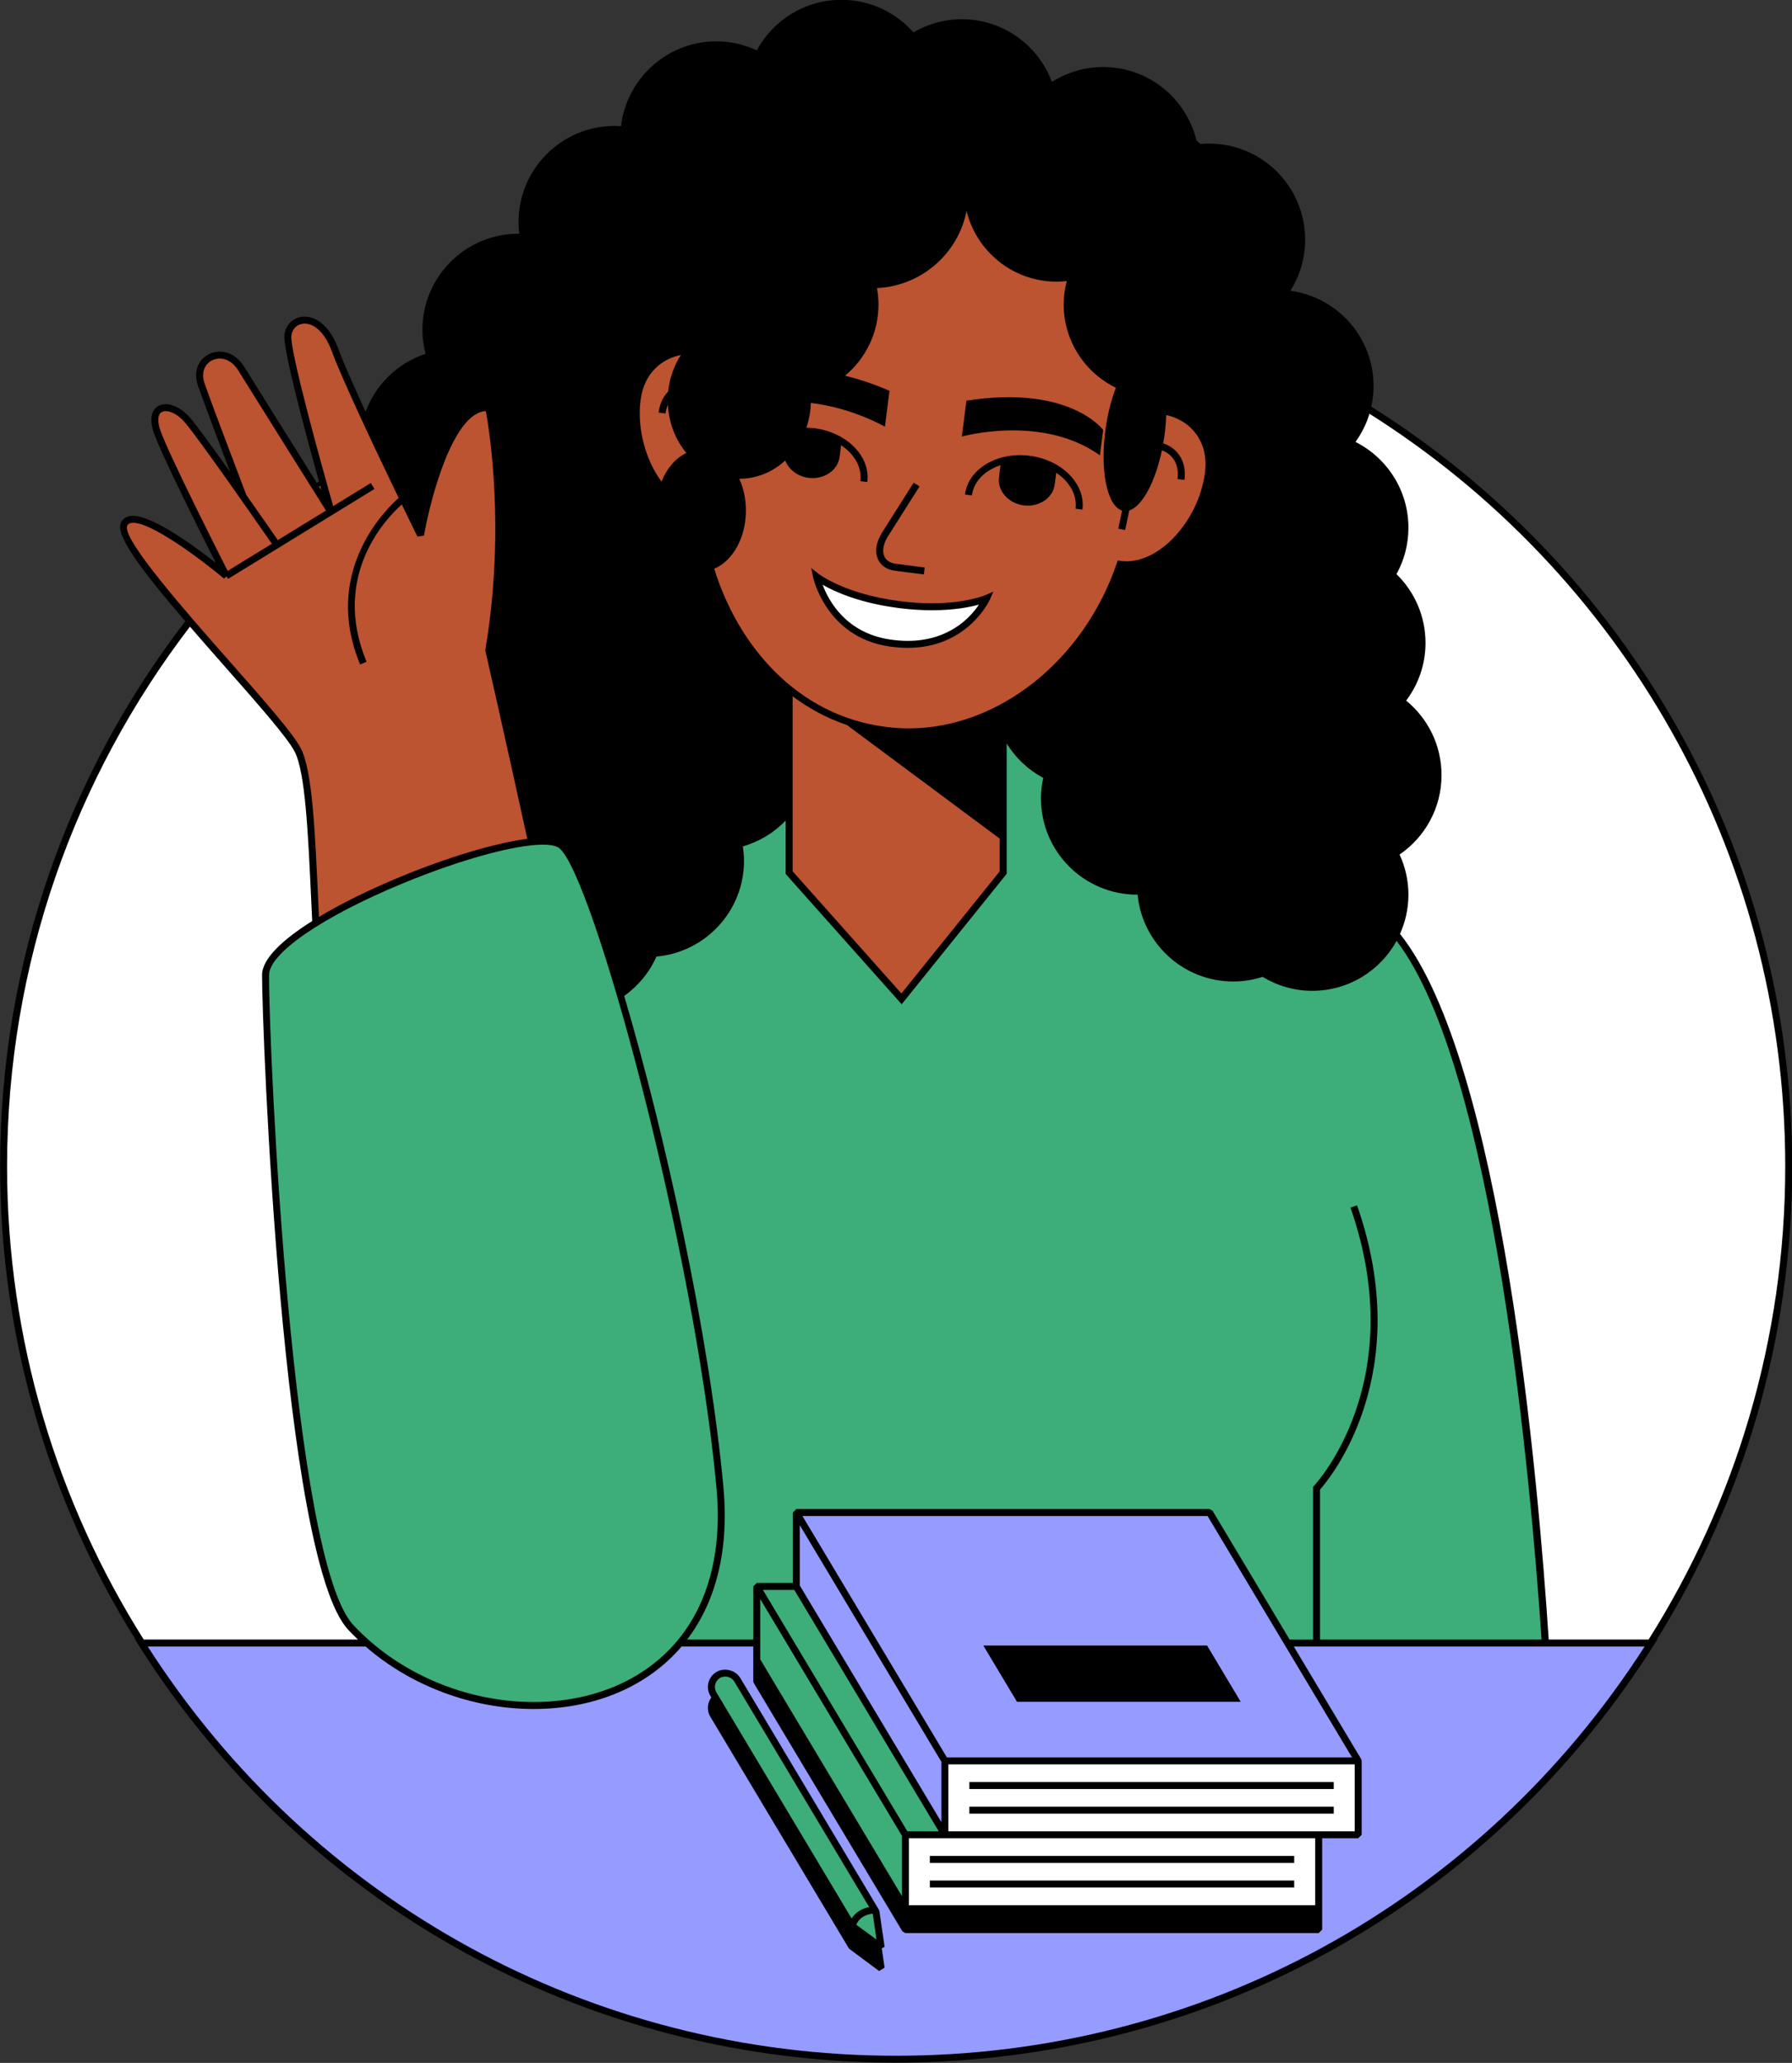 <?xml version="1.0" encoding="UTF-8"?><svg xmlns="http://www.w3.org/2000/svg" xmlns:xlink="http://www.w3.org/1999/xlink" height="500.0" preserveAspectRatio="xMidYMid meet" version="1.0" viewBox="488.9 -2.2 434.5 500.0" width="434.5" zoomAndPan="magnify"><rect x="488.9" y="-2.2" width="434.5" height="500.0" fill="#333333" stroke="none"/><g id="change1_1"><path d="M889.614,394.566l-1.129,1.81h0.106c-36.712,57.659-96.637,93.894-164.506,99.442 c0,0-1.532,0.124-2.124,0.167c-1.228,0.089-2.454,0.167-3.685,0.234c-0.899,0.049-1.804,0.089-2.708,0.129l-0.479,0.02 c-0.979,0.041-1.957,0.083-2.938,0.109c-0.878,0.025-1.758,0.035-2.637,0.045l-1.7,0.028c-0.543,0.012-1.084,0.023-1.629,0.023 c-0.546,0-1.093-0.012-1.637-0.023l-1.7-0.028c-0.875-0.01-1.749-0.02-2.621-0.045c-1.064-0.028-2.124-0.074-3.183-0.119 l-0.259-0.012c-0.893-0.038-1.784-0.078-2.672-0.127c-1.246-0.068-2.485-0.147-3.725-0.236c-0.576-0.041-2.056-0.162-2.056-0.162 c-67.987-5.542-127.99-41.866-164.681-99.678l-0.888-1.578c-21.362-34.22-32.653-73.669-32.653-114.082 c0-47.926,15.444-93.358,44.66-131.388l0.586-0.762l-0.625-0.729c-4.604-5.359-16.835-19.594-15.436-22.612 c0.228-0.492,0.611-0.791,1.172-0.915c0.182-0.04,0.389-0.061,0.617-0.061c3.332,0,10.407,4.066,19.411,11.154l1.787-1.462 c-2.946-5.835-12.724-25.323-14.869-31.113c-1.404-3.785-0.163-5.004,0.436-5.352c0.34-0.199,0.748-0.3,1.211-0.3 c1.607,0,3.578,1.154,5.142,3.012c1.431,1.701,4.732,6.18,9.544,12.955l2.07-1.104c-2.844-7.507-6.502-17.22-7.778-20.855 c-1.17-3.341,0.414-5.482,2.127-6.298c0.604-0.289,1.294-0.441,1.997-0.441c1.124,0,3.261,0.402,4.931,3.096 c2.662,4.298,12.067,19.297,17.645,28.188l0.728,1.16l2.109-1.794l-0.205-0.729c-5.451-19.546-8.569-32.624-8.337-34.982 c0.178-1.809,1.479-3.174,3.236-3.397c0.157-0.02,0.32-0.03,0.487-0.03c1.055,0,4.687,0.516,7.11,7.146 c1.046,2.863,3.268,7.982,6.601,15.212l1.192,2.584l0.992-2.668c2.324-6.254,7.483-11.23,13.8-13.309l1.051-0.347l-0.276-1.072 c-0.479-1.862-0.721-3.718-0.721-5.516c0-12.201,9.925-22.126,22.126-22.126l1.353,0.018l0.01-1.334 c-0.124-1.013-0.18-1.866-0.18-2.684c0-12.201,9.925-22.126,22.126-22.126c0.388,0,0.769,0.027,1.15,0.054l1.426,0.093l0.13-1.116 c1.305-11.131,10.745-19.524,21.959-19.524c3.213,0,6.341,0.696,9.296,2.069l1.01,0.47l0.53-0.98 c3.873-7.172,11.338-11.628,19.479-11.628c6.319,0,12.358,2.733,16.569,7.499l0.644,0.729l0.84-0.492 c3.395-1.985,7.248-3.035,11.146-3.035c9.187,0,17.515,5.799,20.722,14.431l0.508,1.368l1.233-0.78 c3.55-2.245,7.629-3.432,11.798-3.432c10.229,0,19.06,6.946,21.477,16.893l0.086,0.357l0.274,0.245 c0.31,0.277,0.619,0.555,0.926,0.842l0.386,0.362l0.528-0.047c0.657-0.059,1.319-0.101,1.99-0.101 c12.201,0,22.126,9.926,22.126,22.126c0,4.143-1.173,8.202-3.396,11.739l-0.977,1.556l1.82,0.246 c10.914,1.475,19.142,10.89,19.142,21.901c0,1.566-0.177,3.169-0.526,4.763l-0.178,0.813l0.705,0.442 c63.559,39.912,101.505,108.367,101.505,183.118C922.268,320.894,910.976,360.343,889.614,394.566z" fill="#FFF"/></g><g id="change2_1"><path d="M863.597,396.038h-62.482l-18.94-31.636H681.971v17.908l36.036,60.197h-9.58v17.908l-36.038-60.196v-4.183 h-18.63c-17.493,20.894-53.807,19.438-75.882,0c-1.373-1.209-2.695-2.481-3.95-3.828c-15.732-16.886-20.639-144.49-20.639-158.087 c0-3.627,4.918-8.141,12.178-12.638c5.862-3.631,13.248-7.251,20.836-10.384c11.68-4.822,23.799-8.482,31.479-9.259 c1.824-0.185,3.388-0.201,4.644-0.036c22.47-8.452,42.929-13.511,51.151-43.505c2.041,2.341,4.266,4.5,6.663,6.437V209.3 l27.254,30.601l24.646-30.601v-40.153c2.925-1.604,5.715-3.483,8.332-5.609c13.872,38.691,51.515,29.879,82.96,56.65 C851.282,243.9,861.013,356.605,863.597,396.038z M667.674,404.944c-0.634-1.058-1.754-1.644-2.903-1.644 c-0.591,0-1.19,0.155-1.732,0.482c-1.6,0.958-2.121,3.034-1.163,4.636l33.618,56.187l7.055,5.173l-1.257-8.646L667.674,404.944z" fill="#3DAD79"/></g><g id="change3_1"><path d="M889.192,396.038h-25.595h-62.482l-18.94-31.636H681.971v17.908l36.036,60.197v-17.91h100.206v17.91h-9.58 v17.908v0.002H708.427v-0.002l-36.038-60.196v-4.183h-18.63c-17.493,20.894-53.807,19.438-75.882,0h-54.693h0 c0.001,0.002,0.003,0.004,0.004,0.006c2.359,3.729,4.831,7.378,7.406,10.948c0.11,0.152,0.221,0.302,0.331,0.454 c1.155,1.592,2.333,3.168,3.53,4.727c0.155,0.201,0.308,0.404,0.464,0.605c2.647,3.423,5.392,6.766,8.235,10.021 c0.094,0.108,0.191,0.214,0.286,0.322c1.276,1.455,2.574,2.891,3.888,4.311c0.266,0.287,0.533,0.574,0.8,0.86 c1.256,1.343,2.529,2.67,3.818,3.98c0.189,0.192,0.375,0.387,0.564,0.578c2.96,2.986,6.01,5.884,9.139,8.695 c0.347,0.312,0.699,0.62,1.048,0.93c1.225,1.087,2.464,2.159,3.714,3.218c0.384,0.325,0.767,0.652,1.153,0.975 c1.484,1.239,2.981,2.462,4.498,3.661c0.096,0.076,0.19,0.155,0.287,0.231c1.629,1.284,3.28,2.541,4.946,3.779 c0.399,0.296,0.803,0.584,1.203,0.878c1.255,0.919,2.519,1.825,3.794,2.717c0.525,0.368,1.052,0.733,1.581,1.096 c1.252,0.86,2.515,1.704,3.786,2.538c0.462,0.303,0.919,0.611,1.384,0.911c1.692,1.091,3.398,2.162,5.122,3.208 c0.372,0.226,0.751,0.441,1.125,0.665c1.367,0.817,2.742,1.622,4.128,2.41c0.636,0.362,1.277,0.716,1.917,1.072 c1.172,0.65,2.35,1.289,3.535,1.918c0.662,0.352,1.323,0.705,1.99,1.05c1.39,0.72,2.791,1.421,4.199,2.111 c0.43,0.211,0.854,0.431,1.285,0.639c1.757,0.847,3.531,1.666,5.315,2.466c0.713,0.32,1.432,0.627,2.149,0.94 c1.159,0.505,2.323,1.003,3.492,1.489c0.796,0.33,1.593,0.657,2.394,0.978c1.166,0.468,2.339,0.921,3.515,1.369 c0.752,0.286,1.501,0.58,2.257,0.858c1.797,0.661,3.605,1.301,5.425,1.916c0.754,0.255,1.517,0.492,2.275,0.739 c1.188,0.387,2.378,0.769,3.575,1.136c0.896,0.274,1.795,0.539,2.695,0.802c1.094,0.32,2.193,0.629,3.294,0.932 c0.911,0.25,1.821,0.502,2.737,0.741c1.25,0.326,2.507,0.632,3.766,0.936c1.249,0.301,2.501,0.593,3.757,0.873 c1.355,0.302,2.712,0.599,4.076,0.875c0.961,0.194,1.928,0.373,2.894,0.555c1.081,0.203,2.164,0.401,3.25,0.588 c1.006,0.173,2.013,0.342,3.024,0.501c1.102,0.174,2.209,0.333,3.317,0.49c0.97,0.137,1.937,0.283,2.911,0.407 c1.889,0.242,3.786,0.46,5.69,0.652c0.983,0.099,1.972,0.176,2.958,0.263c1.118,0.098,2.237,0.194,3.36,0.275 c1.053,0.076,2.108,0.14,3.165,0.201c1.087,0.062,2.178,0.114,3.269,0.16c1.048,0.044,2.096,0.09,3.148,0.12 c1.268,0.035,2.541,0.049,3.814,0.062c0.774,0.008,1.544,0.038,2.32,0.038c0.772,0,1.538-0.03,2.308-0.038 c1.279-0.013,2.558-0.027,3.832-0.063c1.047-0.029,2.089-0.075,3.131-0.119c1.1-0.046,2.199-0.099,3.295-0.161 c1.048-0.06,2.095-0.124,3.139-0.199c1.141-0.082,2.277-0.18,3.413-0.279c0.969-0.085,1.94-0.16,2.905-0.258 c1.914-0.194,3.82-0.412,5.719-0.655c0.948-0.121,1.889-0.263,2.833-0.397c1.138-0.161,2.275-0.324,3.407-0.503 c0.988-0.156,1.974-0.321,2.958-0.49c1.118-0.192,2.233-0.396,3.345-0.605c0.937-0.176,1.875-0.349,2.807-0.538 c1.448-0.293,2.888-0.607,4.326-0.928c1.125-0.252,2.245-0.513,3.363-0.782c1.329-0.32,2.657-0.644,3.976-0.988 c0.88-0.23,1.755-0.472,2.631-0.712c1.145-0.314,2.286-0.636,3.423-0.968c0.865-0.253,1.73-0.507,2.591-0.771 c1.258-0.385,2.508-0.786,3.756-1.193c0.701-0.229,1.407-0.448,2.105-0.683c1.844-0.623,3.676-1.271,5.497-1.942 c0.705-0.26,1.404-0.534,2.106-0.801c1.232-0.468,2.46-0.943,3.681-1.433c0.764-0.306,1.524-0.618,2.284-0.933 c1.219-0.506,2.432-1.024,3.639-1.551c0.674-0.294,1.351-0.583,2.021-0.884c1.806-0.81,3.602-1.639,5.382-2.497 c0.367-0.177,0.728-0.365,1.094-0.544c1.475-0.721,2.941-1.457,4.396-2.21c0.636-0.329,1.267-0.667,1.899-1.002 c1.219-0.647,2.431-1.304,3.635-1.973c0.616-0.342,1.233-0.684,1.846-1.032c1.419-0.806,2.827-1.629,4.226-2.467 c0.346-0.207,0.696-0.406,1.041-0.615c1.732-1.05,3.445-2.125,5.145-3.222c0.456-0.294,0.905-0.597,1.359-0.894 c1.275-0.836,2.543-1.684,3.799-2.547c0.533-0.366,1.064-0.734,1.593-1.104c1.261-0.882,2.51-1.778,3.751-2.686 c0.418-0.306,0.839-0.606,1.255-0.915c1.652-1.227,3.289-2.474,4.905-3.746c0.149-0.118,0.295-0.24,0.444-0.357 c1.453-1.151,2.889-2.322,4.312-3.509c0.436-0.364,0.868-0.733,1.301-1.1c1.179-1,2.347-2.011,3.504-3.036 c0.415-0.367,0.831-0.733,1.243-1.103c1.422-1.278,2.83-2.572,4.217-3.887c0.092-0.087,0.187-0.172,0.278-0.259 c1.508-1.435,2.993-2.894,4.459-4.371c0.318-0.32,0.63-0.646,0.946-0.968c1.132-1.155,2.252-2.321,3.359-3.501 c0.391-0.417,0.781-0.836,1.169-1.256c1.112-1.205,2.21-2.423,3.295-3.653c0.281-0.319,0.567-0.633,0.846-0.953 c1.365-1.565,2.709-3.148,4.029-4.753c0.148-0.18,0.292-0.365,0.439-0.545c1.143-1.399,2.268-2.813,3.377-4.241 c0.357-0.459,0.709-0.923,1.062-1.385c0.925-1.211,1.837-2.433,2.737-3.664c0.342-0.468,0.686-0.934,1.025-1.405 c1.111-1.546,2.205-3.104,3.275-4.68c0.078-0.116,0.16-0.228,0.239-0.344c1.143-1.689,2.258-3.4,3.354-5.123 c0.096-0.151,0.198-0.298,0.294-0.449H889.192z M695.494,464.604l-33.618-56.187c-0.958-1.602-0.438-3.677,1.163-4.636 c0.543-0.326,1.141-0.482,1.732-0.482c1.149,0,2.27,0.586,2.903,1.644l33.618,56.187l1.257,8.646L695.494,464.604z" fill="#959BFF"/></g><g id="change4_1"><path d="M766.229,97.634c0.589-9.504-0.4-18.416-3.707-26.143c-5.754-13.45-18.548-23.3-42.405-26.353 c-28.609-3.66-44.286,6.14-52.346,22.331c-2.523,5.069-4.308,10.757-5.499,16.863c-6.831-3.865-17.508-0.495-18.895,10.351 c-1.538,12.019,5.56,25.755,15.154,26.856c0.979,13.46,6.33,26.767,15.044,36.763c2.041,2.341,4.266,4.5,6.663,6.437V209.3 l27.254,30.601l24.646-30.601v-40.153c2.925-1.604,5.715-3.483,8.332-5.609c9.116-7.405,16.19-17.695,20.011-28.954 c9.562,1.349,19.891-10.156,21.428-22.175C783.298,101.563,773.814,95.615,766.229,97.634z M704.575,153.639 c-14.828-2.221-17.689-16.066-17.689-16.066s6.319,5.011,20.078,6.772c13.759,1.759,21.136-1.499,21.136-1.499 S722.118,156.268,704.575,153.639z M607.429,155.403c0,0,5.05,22.165,10.351,46.44c-7.68,0.777-19.799,4.437-31.479,9.259 c-7.588,3.133-14.974,6.753-20.836,10.384c-0.945-19.732-1.434-36.22-4.379-41.92c-2.512-4.861-15.361-18.666-26.236-31.286 c-9.285-10.776-17.132-20.689-15.862-23.428c2.758-5.945,24.778,12.536,24.778,12.536s-14.033-27.558-16.669-34.674 c-2.636-7.115,3.229-7.885,7.365-2.974c2.22,2.636,8.271,11.121,13.401,18.417c-3.227-8.489-8.557-22.566-10.143-27.093 c-2.324-6.635,5.776-10.206,9.66-3.934c2.719,4.391,12.354,19.754,17.891,28.578c0.221-0.021,0.448-0.019,0.671-0.034 c0.475-0.031,0.948-0.072,1.432-0.072c0.021,0,0.041,0.003,0.062,0.003c-0.089-0.317-0.177-0.632-0.27-0.965 c-3.176-11.376-8.795-32.145-8.464-35.515c0.46-4.683,7.811-6.427,11.487,3.635c1.583,4.332,5.637,13.227,9.741,21.951 c5.425,11.535,10.936,22.771,10.936,22.771s5.514-31.81,16.541-30.875C607.404,96.607,612.898,122.78,607.429,155.403z" fill="#BC5331"/></g><g id="change5_1"><path d="M923.451,280.484c0-77.51-40.808-145.658-102.06-184.12c0.355-1.617,0.555-3.292,0.555-5.016 c0-11.805-8.784-21.535-20.167-23.073c2.254-3.588,3.577-7.819,3.577-12.368c0-12.873-10.436-23.309-23.309-23.309 c-0.708,0-1.404,0.044-2.096,0.106c-0.313-0.294-0.629-0.578-0.945-0.861c-2.48-10.208-11.656-17.796-22.626-17.796 c-4.575,0-8.83,1.338-12.43,3.615c-3.296-8.871-11.813-15.203-21.831-15.203c-4.288,0-8.291,1.178-11.743,3.197 c-4.271-4.834-10.499-7.899-17.456-7.899c-8.87,0-16.581,4.956-20.52,12.249c-2.981-1.384-6.291-2.179-9.794-2.179 c-11.945,0-21.776,8.99-23.135,20.57c-0.509-0.033-1.015-0.077-1.532-0.077c-12.873,0-23.309,10.436-23.309,23.309 c0,0.959,0.076,1.898,0.188,2.827c-0.063-0.001-0.125-0.009-0.188-0.009c-12.873,0-23.309,10.436-23.309,23.309 c0,2.01,0.281,3.95,0.76,5.811c-6.727,2.215-12.083,7.408-14.541,14.021c-2.89-6.27-5.406-11.952-6.564-15.123 c-2.319-6.346-6.096-8.23-8.855-7.884c-2.319,0.294-4.032,2.084-4.265,4.455c-0.341,3.479,5.164,23.896,8.376,35.416 c-0.164,0.139-0.329,0.277-0.492,0.417c-5.577-8.889-14.98-23.884-17.642-28.182c-2.344-3.782-6.02-4.259-8.443-3.099 c-2.324,1.109-4.071,3.939-2.733,7.757c1.233,3.521,4.761,12.895,7.787,20.884c-4.014-5.651-7.898-11.007-9.604-13.032 c-2.471-2.934-5.775-4.186-7.853-2.973c-0.857,0.499-2.665,2.158-0.95,6.785c2.085,5.624,11.04,23.543,14.922,31.235 c-5.491-4.323-16.435-12.34-21.014-11.319c-0.919,0.204-1.607,0.749-1.989,1.573c-1.401,3.021,4.89,11.402,15.611,23.88 c-28.145,36.633-44.906,82.447-44.906,132.108c0,42.081,12.038,81.397,32.833,114.71h-0.111l0.821,1.296 c36.882,58.307,97.926,94.982,165.767,100.511c0.689,0.057,1.377,0.113,2.068,0.163c1.245,0.09,2.492,0.169,3.742,0.238 c0.894,0.049,1.791,0.089,2.688,0.127c1.152,0.049,2.304,0.101,3.46,0.132c1.08,0.029,2.165,0.038,3.248,0.051 c0.915,0.011,1.827,0.043,2.744,0.043c0.912,0,1.818-0.032,2.729-0.043c1.091-0.014,2.183-0.022,3.27-0.052 c1.147-0.031,2.291-0.082,3.435-0.131c0.909-0.039,1.818-0.079,2.724-0.129c1.236-0.068,2.47-0.147,3.703-0.236 c0.713-0.052,1.424-0.11,2.135-0.169c67.817-5.542,128.849-42.213,165.739-100.505l0.821-1.298h-0.123 C911.413,361.88,923.451,322.564,923.451,280.484z M669.759,121.533c0-2.821-0.594-5.447-1.607-7.688 c0.004,0,0.008,0.001,0.012,0.001c4.237,0,8.117-1.666,11.131-4.428c0.825,2.154,2.956,3.854,5.655,4.198 c3.733,0.478,7.099-1.802,7.52-5.092c0.045-0.348,0.241-1.889,0.359-2.811c0.702,0.47,1.358,0.987,1.939,1.569 c2.092,2.096,3.067,4.63,2.746,7.138l1.676,0.215c0.389-3.037-0.759-6.072-3.226-8.544c-2.413-2.418-5.815-4.014-9.58-4.495 c-0.659-0.084-1.313-0.119-1.963-0.132c0.639-1.875,1.014-3.887,1.08-5.989c10.056,1.146,17.959,5.749,17.959,5.749l1.112-8.7 c-3.965-1.716-7.55-2.882-10.785-3.652c4.959-4.127,8.119-10.342,8.119-17.298c0-1.35-0.14-2.665-0.368-3.949 c10.802-0.521,19.676-8.368,21.723-18.697c2.409,9.83,11.254,17.134,21.828,17.134c0.834,0,1.655-0.053,2.465-0.141 c-0.469,1.81-0.745,3.697-0.745,5.654c0,8.891,5.171,16.555,12.658,20.209c-1.089,2.813-1.971,6.178-2.493,9.854 c-1.437,10.121,0.349,18.792,3.995,19.913l-0.917,4.377l1.654,0.346l0.995-4.745c3.12-0.994,6.292-6.835,7.916-14.585 c2.391,0.861,4.278,3.153,3.791,6.963l1.676,0.215c0.626-4.885-2.023-7.846-5.142-8.865c0.092-0.528,0.181-1.058,0.258-1.6 c0.258-1.814,0.405-3.576,0.464-5.262c2.506,0.536,4.891,1.836,6.589,3.766c1.641,1.866,3.463,5.139,2.822,10.145 c-1.524,11.911-11.529,22.709-20.472,21.445l-0.693-0.098l-0.225,0.662c-7.998,23.568-28.722,40.028-50.396,40.028 c-1.878,0-3.78-0.122-5.655-0.362c-21.434-2.743-35.792-19.658-41.559-38.342C666.524,133.785,669.759,128.173,669.759,121.533z M731.291,201.053v7.95l-23.831,29.591l-26.376-29.614V166.56c3.936,2.953,8.341,5.331,13.182,6.974L731.291,201.053z M644.216,94.792c0.845-6.61,5.213-10.08,9.771-10.937c-1.652,2.558-2.746,5.576-3.077,8.852c-1.01,1.022-2.006,2.625-2.322,5.098 l1.676,0.215c0.1-0.782,0.314-1.477,0.582-2.124c0.23,4.499,1.88,8.572,4.476,11.701c-2.592,1.214-4.743,3.705-6.029,6.933 C645.348,109.207,643.353,101.543,644.216,94.792z M648.069,229.647c11.896-1.055,21.227-11.034,21.227-23.204 c0-1.191-0.118-2.352-0.29-3.495c4.011-1.145,7.576-3.329,10.389-6.254v12.93l28.131,31.585l25.457-31.609v-31.584 c2.17,3.498,5.223,6.387,8.87,8.328c-0.352,1.609-0.549,3.276-0.549,4.991c0,12.873,10.436,23.309,23.309,23.309 c0.038,0,0.076-0.006,0.114-0.006c1.137,11.813,11.084,21.051,23.195,21.051c2.485,0,4.875-0.397,7.121-1.117 c3.518,2.131,7.63,3.38,12.043,3.38c8.813,0,16.479-4.893,20.441-12.108c23.727,31.06,32.603,131.546,35.151,169.35h-53.718v-36.354 c2.486-2.805,23.262-27.96,8.982-68.89l-1.595,0.556c14.736,42.238-8.602,67.175-8.84,67.422l-0.237,0.247v37.02h-5.677 L782.9,363.968l-0.725-0.411H681.971l-0.845,0.845v17.063h-8.737l-0.845,0.845v5.07v7.813h-16.047 c7.134-9.353,10.185-22.003,8.815-36.858c-3.447-37.373-14.292-86.025-24.063-119.147 C643.641,236.779,646.359,233.491,648.069,229.647z M673.879,383.157h7.612l35.026,58.506h-7.613L673.879,383.157z M707.582,442.742 v14.619l-34.35-57.374v-11.76v-2.861L707.582,442.742z M682.816,382.079v-14.62l34.348,57.373v14.621L682.816,382.079z M709.272,443.353h8.737h89.78v16.218h-0.002h-98.515V443.353z M807.141,441.663h-88.289h0v-16.22h98.515v16.22H807.141z M718.487,423.753l-35.026-58.506h98.236l35.026,58.506H718.487z M624.403,203.299c8.044,5.845,32.817,96.551,38.225,155.192 c1.46,15.819-2.197,29.035-10.572,38.218c-8.01,8.783-20,13.619-33.765,13.619c-0.002,0-0.003,0-0.003,0 c-16.489,0-32.841-6.988-43.744-18.692c-14.79-15.879-20.413-137.395-20.411-157.511c0-5.281,13.06-14.219,32.494-22.243 c13.765-5.683,27.076-9.355,33.914-9.355C622.855,202.527,623.92,202.948,624.403,203.299z M586.604,118.718L586.604,118.718 L586.604,118.718L586.604,118.718z M538.515,90.783c-1.058-3.023,0.343-4.945,1.866-5.673c1.83-0.87,4.477-0.448,6.278,2.464 c3.439,5.552,18.11,28.926,21.278,33.974l-11.674,7.167c-1.135-1.64-4.172-6.015-7.651-10.963 C545.38,109.247,540.083,95.257,538.515,90.783z M566.236,115.659c0.109-0.006,0.218-0.012,0.328-0.017 c0.094,0.337,0.185,0.659,0.274,0.976C566.643,116.308,566.444,115.991,566.236,115.659z M527.887,102.418 c-0.88-2.376-0.801-4.145,0.215-4.737c1.159-0.678,3.615,0.112,5.71,2.601c3.668,4.356,18.106,25.132,21.009,29.318l-10.72,6.582 C541.761,131.566,530.224,108.722,527.887,102.418z M519.754,125.205c0.161-0.348,0.416-0.542,0.825-0.634 c4.262-0.963,17.797,9.394,22.643,13.462l0.628-0.499l0.35,0.57l35.493-21.79l-0.884-1.44l-9.122,5.6 c-3.279-11.472-10.497-37.712-10.148-41.274c0.154-1.568,1.278-2.751,2.797-2.944c2.116-0.267,5.077,1.374,7.054,6.787 c2.449,6.7,10.851,24.407,16.172,35.45c-3.105,2.731-18.674,17.921-9.344,40.362l1.562-0.649 c-8.733-21.004,4.957-34.963,8.541-38.142c2.207,4.571,3.732,7.683,3.782,7.786l1.59-0.228c1.46-8.419,6.942-29.783,15.008-30.189 c0.786,4.252,4.799,28.56-0.107,57.826l0.01,0.328c0.091,0.398,4.972,21.845,10.149,45.53c-7.535,0.95-19.009,4.348-30.773,9.206 c-6.846,2.826-13.885,6.201-19.739,9.71c-0.065-1.367-0.128-2.729-0.19-4.062c-0.816-17.58-1.462-31.467-4.215-36.795 c-1.867-3.615-8.96-11.656-17.173-20.967C534.167,146.309,518.307,128.327,519.754,125.205z M490.616,280.485 c0-49.148,16.545-94.498,44.341-130.8c2.589,2.996,5.413,6.214,8.438,9.643c7.799,8.842,15.167,17.195,16.938,20.624 c2.586,5,3.255,19.412,4.029,36.099c0.076,1.636,0.153,3.301,0.234,4.989c-7.147,4.494-12.155,9.14-12.155,13.087 c0,13.264,4.811,141.429,20.866,158.661c0.77,0.827,1.572,1.625,2.393,2.405H523.75 C502.774,361.951,490.616,322.614,490.616,280.485z M706.184,496.066c-73.832,0-141.551-37.047-181.462-99.182h52.835 c10.987,9.555,25.804,15.135,40.73,15.135c0.002,0,0.002,0,0.003,0c14.245,0,26.681-5.033,35.014-14.17 c0.286-0.313,0.552-0.643,0.827-0.965h17.413v3.338v5.07l0.12,0.434l36.038,60.196l0.725,0.411h100.205l0.847-0.845v-5.07v-12.84 v-4.223h8.735l0.845-0.845v-17.91l-0.12-0.434l-16.332-27.281h85.057C847.735,459.019,780.011,496.066,706.184,496.066z M888.627,395.193h-24.219c-2.478-38.217-11.28-139.923-36.053-171.043c1.302-2.906,2.041-6.118,2.041-9.508 c0-3.475-0.782-6.761-2.145-9.724c6.14-4.198,10.172-11.251,10.172-19.25c0-7.283-3.343-13.781-8.575-18.056 c2.932-3.898,4.691-8.729,4.691-13.982c0-6.539-2.701-12.44-7.037-16.673c1.84-3.335,2.894-7.165,2.894-11.243 c0-9.1-5.226-16.961-12.83-20.8c1.476-2.056,2.635-4.352,3.383-6.833c60.523,38.214,100.811,105.688,100.812,182.404 C921.761,322.614,909.603,361.951,888.627,395.193z M702.578,475.69v-0.318l0.003,0.318H702.578z M704.449,154.474 c1.553,0.233,3.082,0.352,4.549,0.352H709c14.522,0,19.821-11.519,19.874-11.637l0.885-1.992l-1.997,0.875 c-0.044,0.019-4.549,1.948-12.894,1.948c-2.503,0-5.126-0.174-7.796-0.515c-13.32-1.703-19.598-6.547-19.661-6.596l-1.82-1.433 l0.468,2.266C686.089,137.887,689.215,152.19,704.449,154.474z M706.855,145.182c2.741,0.352,5.437,0.529,8.01,0.529 c5.379,0,9.208-0.762,11.4-1.366c-2.043,3.052-7.221,8.789-17.269,8.789c-1.381,0-2.827-0.113-4.297-0.333 c-10.723-1.605-14.907-9.418-16.337-13.268C691.235,141.184,697.253,143.954,706.855,145.182z M701.816,133.417 c-0.864-1.837-0.5-4.247,0.999-6.609l7.62-12.017l1.428,0.904l-7.62,12.017c-1.183,1.866-1.509,3.682-0.896,4.987 c0.458,0.975,1.415,1.582,2.766,1.754l7.001,0.896l-0.215,1.676l-7.001-0.896C703.972,135.882,702.522,134.919,701.816,133.417z M722.118,103.61l1.112-8.7c25.172-3.905,33.15,7.111,33.15,7.111l-0.786,6.143C741.612,98.139,722.118,103.61,722.118,103.61z M751.359,121.312l-1.676-0.215c0.427-3.34-1.472-6.571-4.684-8.716c-0.118,0.921-0.315,2.469-0.36,2.818 c-0.421,3.29-3.787,5.57-7.52,5.092c-3.733-0.477-6.417-3.532-5.996-6.82c0.046-0.361,0.257-2.01,0.372-2.916 c-0.878,0.29-1.717,0.654-2.49,1.109c-2.552,1.501-4.134,3.709-4.455,6.217l-1.676-0.215c0.389-3.038,2.263-5.688,5.276-7.459 c2.942-1.732,6.631-2.418,10.403-1.938C746.406,109.274,752.15,115.125,751.359,121.312z M714.358,447.632h88.343v1.69h-88.343 V447.632z M714.358,453.602h88.343v1.69h-88.343V453.602z M723.939,429.724h88.345v1.69h-88.345V429.724z M723.939,435.693h88.345 v1.69h-88.345V435.693z M702.123,461.006l-0.11-0.313l-33.616-56.187c-1.151-1.921-3.867-2.613-5.795-1.455 c-0.968,0.581-1.653,1.502-1.928,2.597c-0.274,1.095-0.106,2.231,0.473,3.199l0.229,0.383c-0.325,0.439-0.565,0.942-0.702,1.488 c-0.274,1.095-0.106,2.231,0.473,3.199l33.616,56.187l7.284,5.421l0.529-0.318l0.002,0.164v-0.169l0.803-0.482l-0.678-4.663 l0.678-0.407L702.123,461.006z M695.391,462.793l-32.792-54.81c-0.348-0.581-0.45-1.262-0.284-1.92 c0.164-0.657,0.575-1.21,1.156-1.558c1.174-0.705,2.78-0.289,3.476,0.874l32.706,54.665 C698.195,460.307,696.455,461.093,695.391,462.793z M696.52,464.311c0.873-2.13,2.989-2.587,3.989-2.67l0.911,6.262L696.52,464.311z M781.572,396.636l8.162,13.638h-54.247l-8.162-13.638H781.572z"/></g></svg>